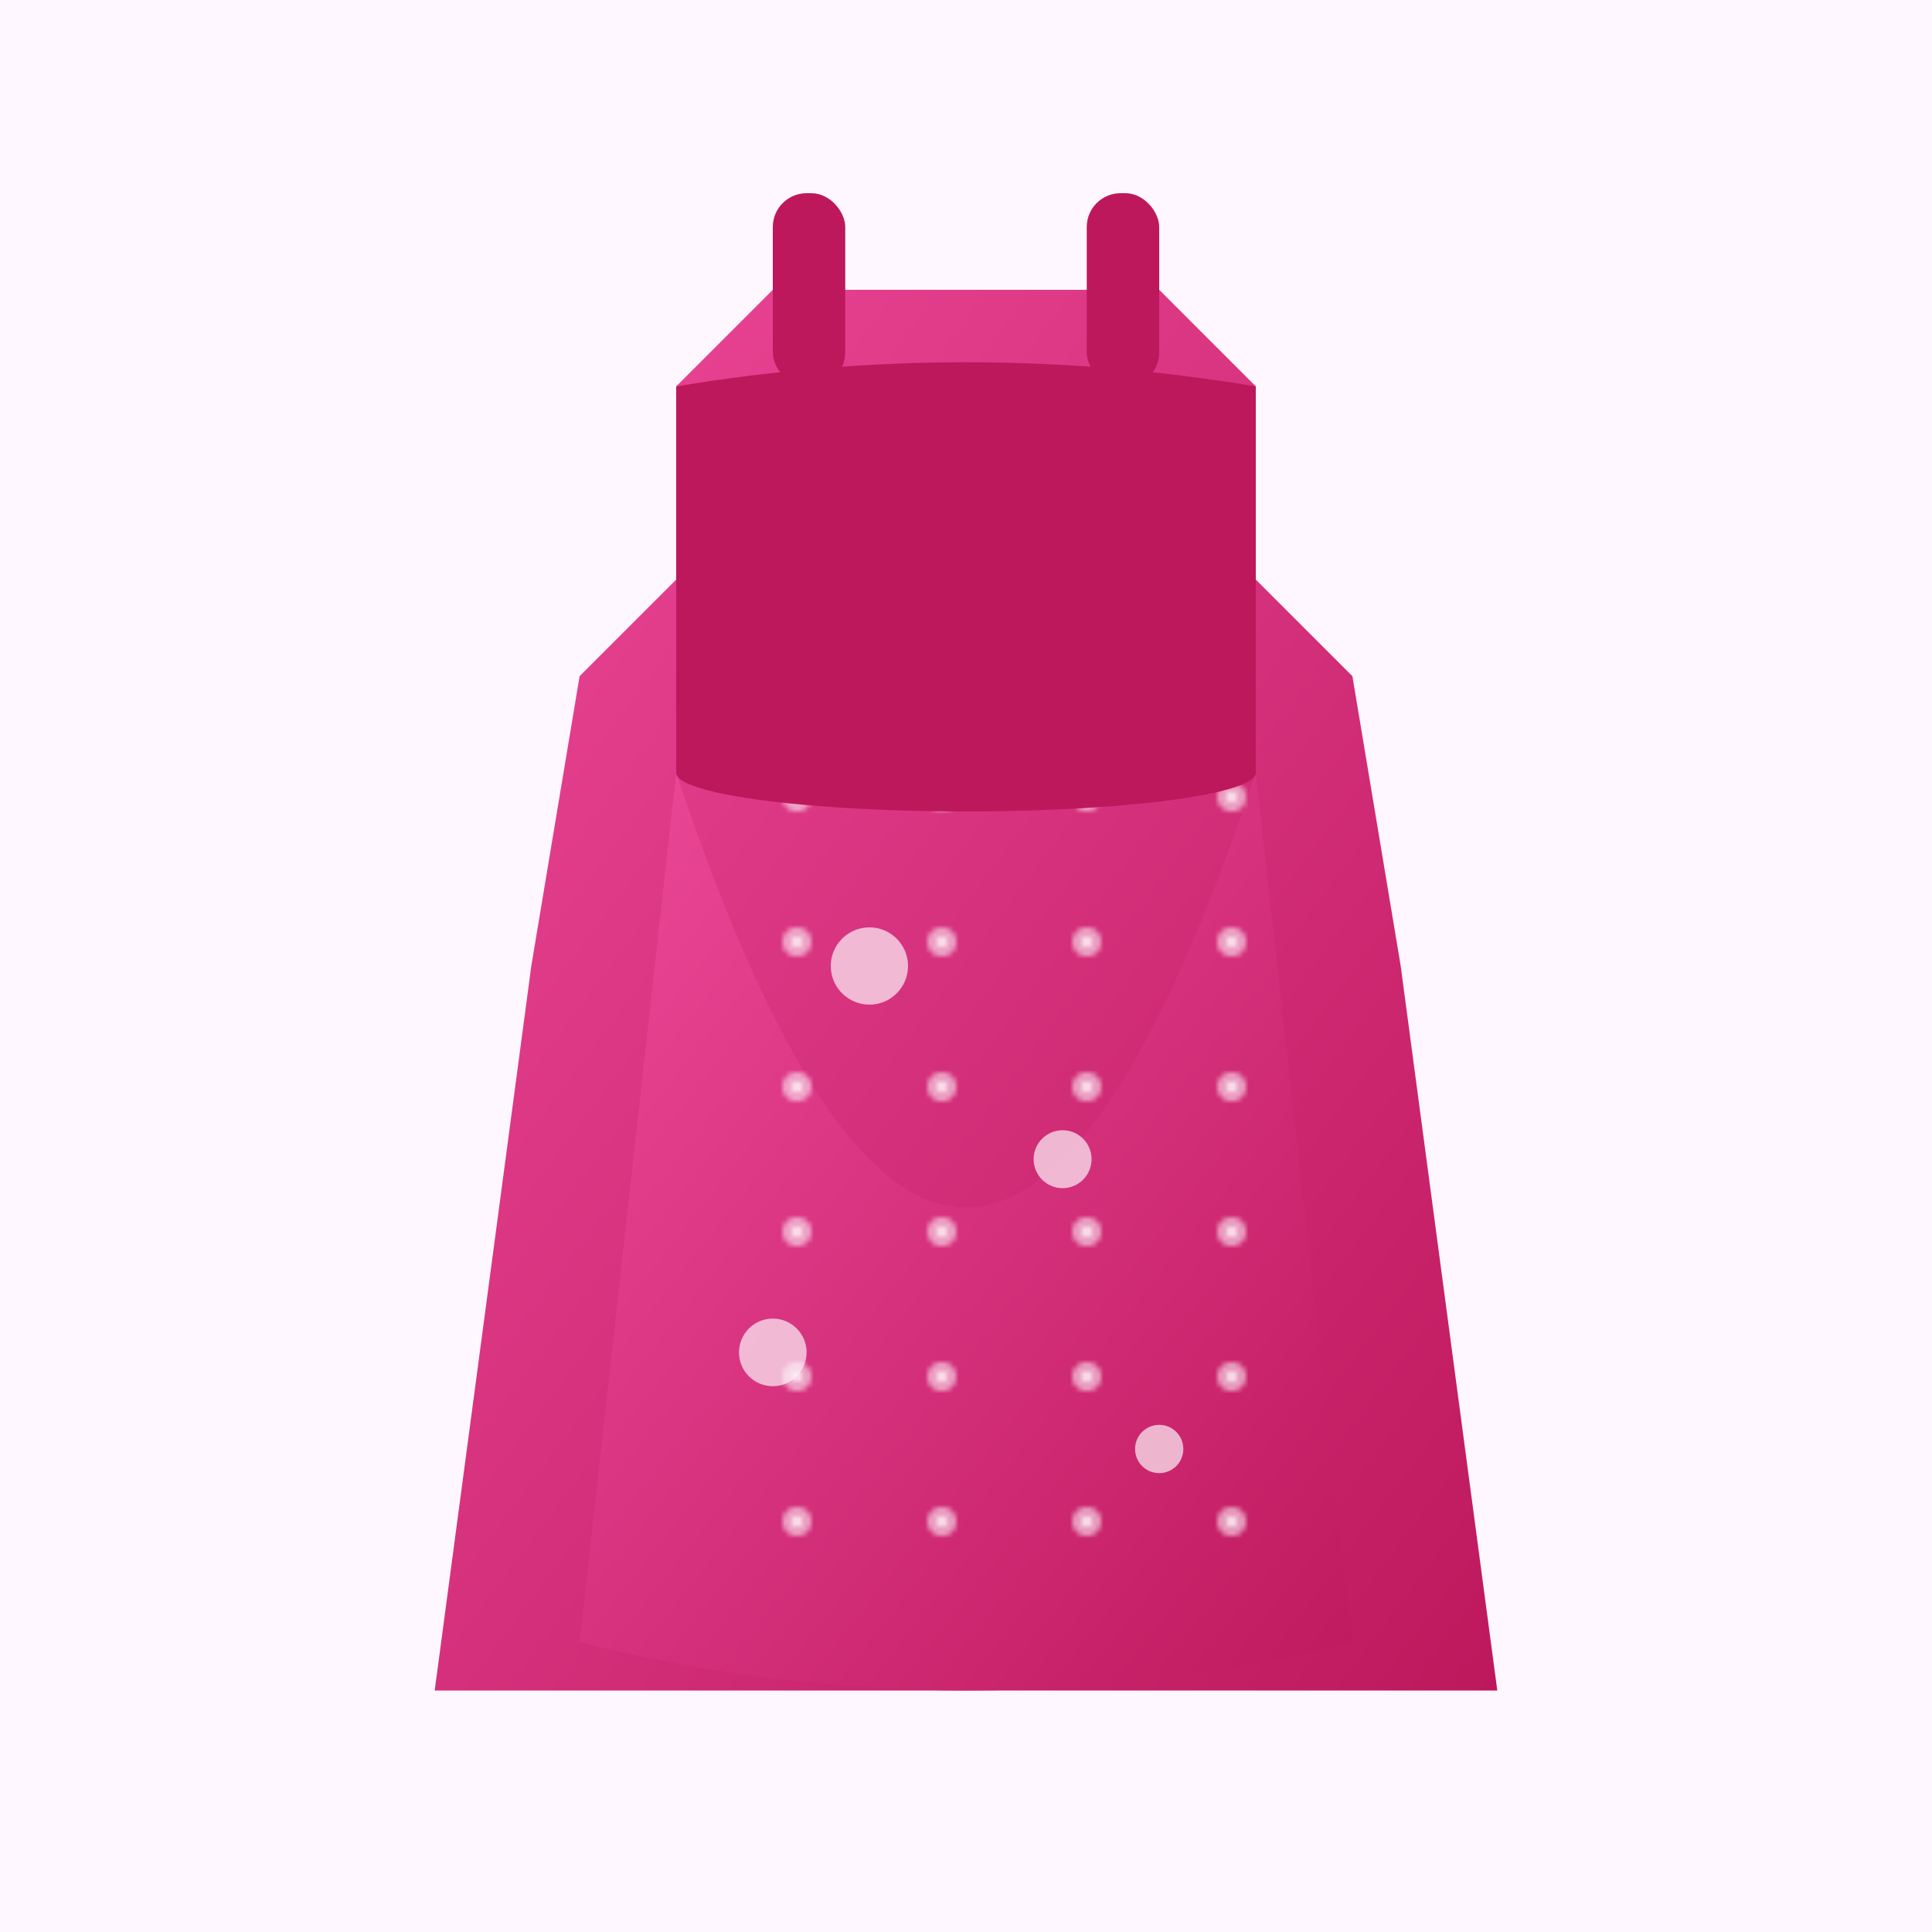 <svg xmlns="http://www.w3.org/2000/svg" viewBox="0 0 400 400" class="product-image">
  <defs>
    <linearGradient id="dressGradient" x1="0%" y1="0%" x2="100%" y2="100%">
      <stop offset="0%" style="stop-color:#ec4899;stop-opacity:1" />
      <stop offset="100%" style="stop-color:#be185d;stop-opacity:1" />
    </linearGradient>
    <filter id="dressShadow" x="-50%" y="-50%" width="200%" height="200%">
      <feDropShadow dx="2" dy="4" stdDeviation="6" flood-color="#000" flood-opacity="0.2"/>
    </filter>
    <pattern id="floral" x="0" y="0" width="30" height="30" patternUnits="userSpaceOnUse">
      <circle cx="15" cy="15" r="3" fill="#fdf2f8" opacity="0.6"/>
      <circle cx="15" cy="15" r="1" fill="#ffffff" opacity="0.8"/>
    </pattern>
  </defs>
  
  <rect width="400" height="400" fill="#fef7ff"/>
  
  <!-- Dress Body -->
  <path d="M140 80 L140 120 L120 140 L110 200 L90 350 L310 350 L290 200 L280 140 L260 120 L260 80 L240 60 L160 60 Z" 
        fill="url(#dressGradient)" 
        filter="url(#dressShadow)"/>
  
  <!-- Straps -->
  <rect x="160" y="40" width="15" height="40" fill="#be185d" rx="7"/>
  <rect x="225" y="40" width="15" height="40" fill="#be185d" rx="7"/>
  
  <!-- Bodice -->
  <path d="M140 80 Q200 70 260 80 L260 160 Q200 150 140 160 Z" 
        fill="#be185d" 
        filter="url(#dressShadow)"/>
  
  <!-- Skirt flow -->
  <path d="M140 160 Q200 340 260 160 L280 340 Q200 360 120 340 Z" 
        fill="url(#dressGradient)" 
        filter="url(#dressShadow)"/>
  
  <!-- Floral pattern -->
  <rect x="140" y="160" width="120" height="180" fill="url(#floral)"/>
  
  <!-- Waistband -->
  <ellipse cx="200" cy="160" rx="60" ry="8" fill="#be185d"/>
  
  <!-- Decorative elements -->
  <circle cx="180" cy="200" r="8" fill="#fdf2f8" opacity="0.7"/>
  <circle cx="220" cy="240" r="6" fill="#fdf2f8" opacity="0.7"/>
  <circle cx="160" cy="280" r="7" fill="#fdf2f8" opacity="0.7"/>
  <circle cx="240" cy="300" r="5" fill="#fdf2f8" opacity="0.7"/>
</svg>